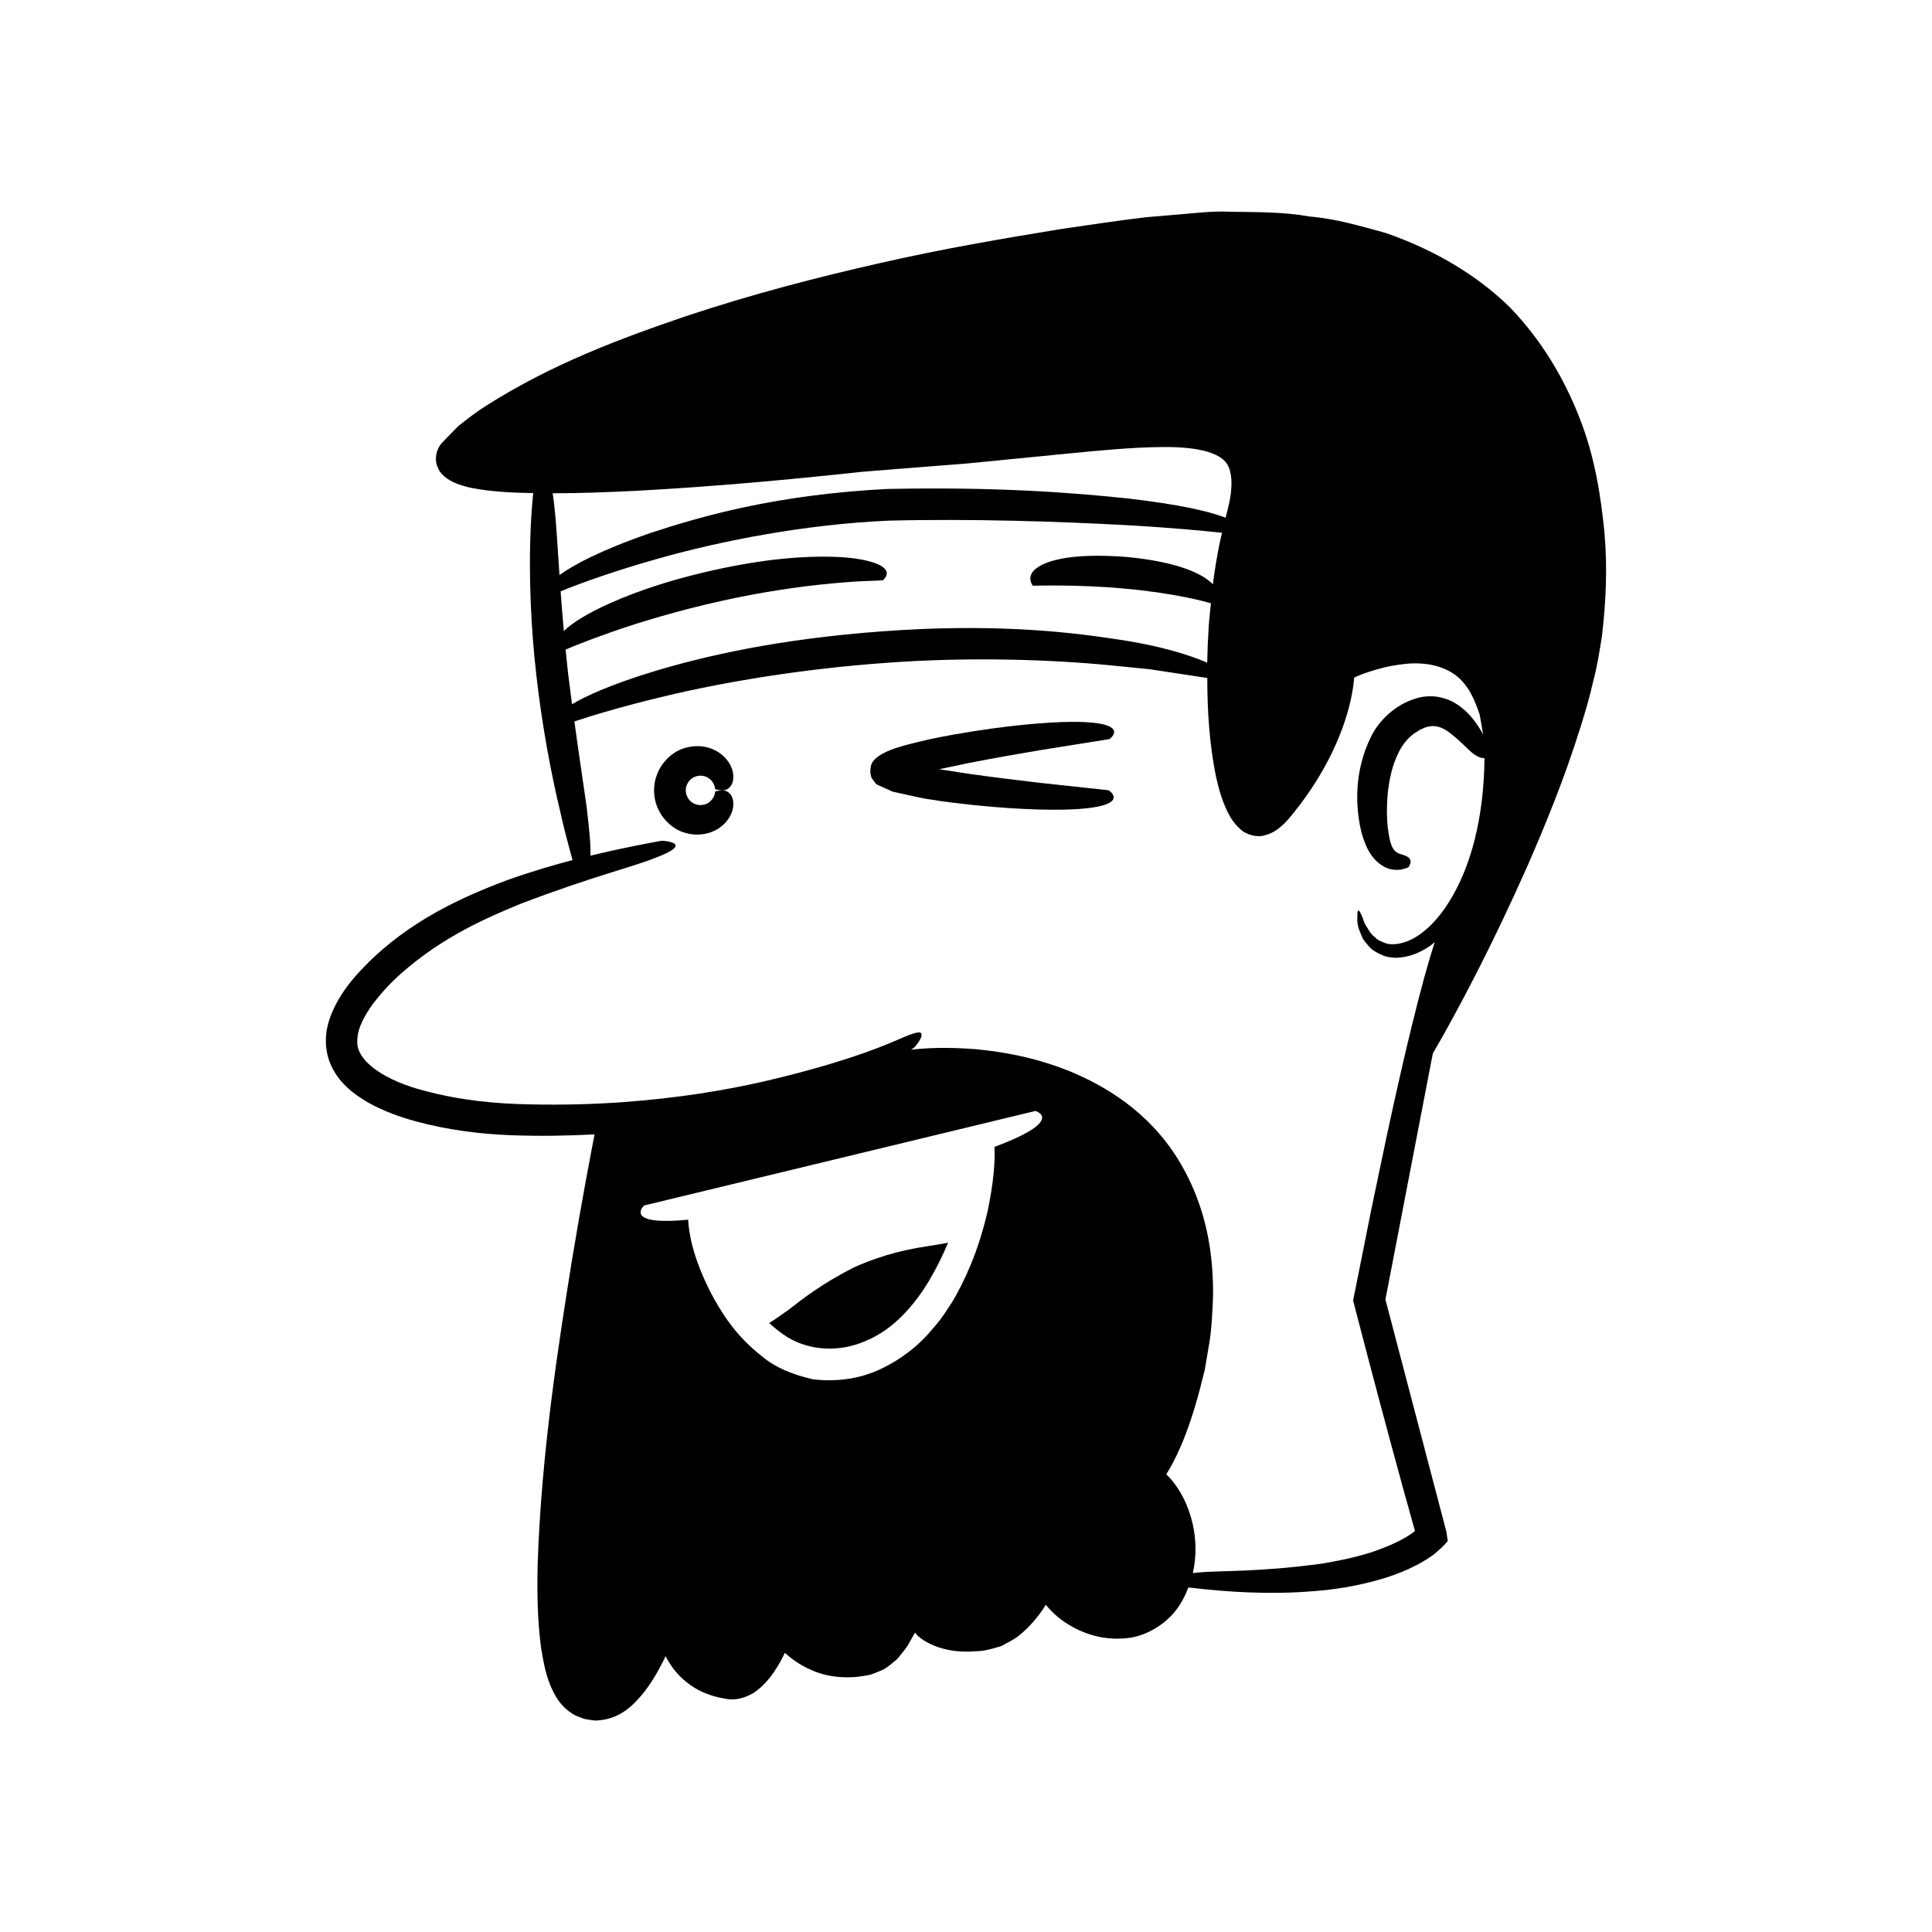<?xml version="1.0" encoding="UTF-8"?>
<!-- Uploaded to: ICON Repo, www.iconrepo.com, Generator: ICON Repo Mixer Tools -->
<svg fill="#000000" width="800px" height="800px" version="1.1" viewBox="144 144 512 512" xmlns="http://www.w3.org/2000/svg">
 <g>
  <path d="m370.22 479.91c-8.258 4.191-13.535 8.301-17.238 11.195-2.168 1.531-3.789 2.688-5.141 3.516 1.512 1.375 3.113 2.672 4.883 3.769 6.133 3.676 13.957 4.027 21.043 0.82 7.094-3.012 12.617-9.355 16.559-16.004 1.938-3.262 3.555-6.602 4.922-9.875-1.465 0.297-3.297 0.594-5.598 0.953-4.547 0.723-10.977 1.844-19.43 5.625z"/>
  <path d="m562.6 254.76c-3.969-10.199-9.887-20.426-18.461-29.312-8.82-8.648-20.172-15.293-32.875-19.695-6.469-1.758-13.07-3.785-20.047-4.352-6.922-1.254-14.027-1.18-21.297-1.281-3.648-0.203-7.285 0.164-10.969 0.492-3.688 0.312-7.414 0.633-11.184 0.953-7.457 0.863-14.953 2.043-22.676 3.144-15.379 2.523-31.418 5.238-47.977 9.035-16.562 3.742-33.715 8.188-51.258 14.02-17.488 5.953-35.594 12.691-52.961 23.719-2.535 1.57-4.949 3.461-7.336 5.348-1.379 1.309-2.965 3.043-4.43 4.535-1.547 1.688-2.152 4.496-1.039 6.684 0.891 2.199 3.367 3.617 5.891 4.453 1.418 0.469 2.106 0.609 2.871 0.781l2.269 0.402c2.981 0.453 5.848 0.68 8.684 0.828 1.855 0.086 3.676 0.109 5.504 0.148-0.301 2.938-0.641 7.168-0.785 12.262-0.297 9.949 0.109 23.188 1.648 36.297 1.473 13.113 3.945 26.074 6.25 35.676 1.059 4.824 2.152 8.789 2.906 11.566 0.148 0.551 0.273 1.016 0.395 1.469-5.148 1.344-10.926 3.039-17.223 5.281-11.879 4.438-26.039 10.77-37.746 22.738-2.914 2.938-5.68 6.242-7.848 10.395-1.059 2.082-1.961 4.391-2.375 6.992-0.375 2.606-0.168 5.496 0.836 8.113 2.066 5.359 6.375 8.516 10.32 10.809 4.07 2.242 8.277 3.75 12.496 4.902 8.441 2.285 16.961 3.375 25.418 3.691 7.473 0.27 14.812 0.148 21.969-0.23-0.969 4.926-3.309 17.137-6.035 33.582-3.461 21.668-8.055 50.574-9.047 80.176-0.16 7.418-0.102 14.875 0.922 22.41 0.648 3.793 1.219 7.562 3.211 11.531 0.984 1.941 2.348 4.055 4.816 5.656 1.137 0.836 2.285 1.082 3.457 1.562 1.301 0.191 2.594 0.566 3.918 0.352 5.531-0.477 8.887-3.906 11.242-6.68 2.43-2.93 4.152-5.945 5.656-8.902 0.242-0.477 0.445-0.945 0.676-1.422 0.906 1.766 2.07 3.59 3.82 5.348 2.047 2.027 4.754 3.906 7.836 4.887 1.59 0.609 2.953 0.848 4.894 1.172 2.441 0.312 4.848-0.523 6.707-1.617 3.519-2.356 5.398-5.328 7.106-8.207 0.461-0.812 0.84-1.641 1.25-2.465 1.652 1.52 3.887 3.199 6.871 4.5 3.996 1.867 9.383 2.535 14.574 1.535 1.184-0.059 3-0.902 4.488-1.52 1.48-0.742 2.582-1.871 3.848-2.871 0.926-1.129 1.895-2.285 2.727-3.473l1.969-3.523c0.273 0.285 0.445 0.59 0.758 0.863 2.082 1.84 4.879 3.031 7.781 3.656 2.945 0.672 5.938 0.57 9.008 0.34 1.594-0.172 3.547-0.758 5.309-1.273 1.559-0.891 3.375-1.672 4.746-2.84 2.894-2.316 5.191-5.102 7.074-8.113 1.43 1.75 3.305 3.559 5.777 5.09 3.836 2.414 9.035 4.297 15 3.809 6.023-0.301 12.309-4.398 15.266-9.793 0.703-1.215 1.25-2.457 1.738-3.707 10.898 1.32 21.977 1.914 33.133 0.992 5.648-0.406 11.324-1.352 16.93-2.902 2.809-0.742 5.582-1.773 8.32-2.984 1.359-0.652 2.719-1.293 4.047-2.125 0.664-0.398 1.328-0.801 1.984-1.285 1.109-0.699 2.062-1.699 3.039-2.578 0.426-0.48 0.926-0.93 1.289-1.441l-0.285-1.91c-0.055-0.621-0.305-1.309-0.457-1.961l-0.406-1.551-1.043-3.965-2.082-7.93-4.164-15.863-8.086-30.801 12.559-65.195c0.879-1.512 1.805-3.121 2.828-4.934 5.445-9.785 13.043-24.047 22.355-44.984 4.559-10.508 9.629-22.664 14.133-37.129 1.105-3.625 2.258-7.359 3.125-11.332 1.062-3.906 1.734-8.066 2.398-12.371 1-8.59 1.508-17.777 0.633-27.484-0.973-9.66-2.543-19.957-6.586-30.191zm-270.33 41.648c-0.25-3.68-0.445-6.898-0.645-9.664-0.371-5.551-0.727-9.371-1.164-12.023 7.504 0 14.832-0.293 22.035-0.645 21.117-1.141 41.121-3.004 60.188-5.066 9.496-0.754 18.762-1.484 27.797-2.203 9.062-0.891 17.898-1.762 26.512-2.609 8.566-0.828 16.918-1.652 24.836-1.727 7.656-0.109 16.191 0.895 17.816 5.426 1.004 2.32 0.832 5.801 0.164 9.152-0.273 1.285-0.645 2.731-1.012 4.176-0.172-0.07-0.309-0.133-0.496-0.207-3.969-1.484-11.613-3.344-25.586-4.934-14.035-1.477-34.117-3.109-63.582-2.5-29.586 1.504-49.512 7.297-62.879 11.707-13.367 4.633-20.281 8.465-23.723 10.922-0.102 0.066-0.172 0.125-0.262 0.195zm3.32 34.219c-0.348-2.648-0.703-5.398-1.066-8.367-0.234-2.125-0.445-4.152-0.637-6.113 1.457-0.621 5.82-2.434 12.074-4.613 7.703-2.734 18.199-5.828 28.848-8.199 10.645-2.406 21.445-3.969 29.566-4.707 4.062-0.379 7.449-0.617 9.824-0.668 2.375-0.102 3.731-0.16 3.731-0.16s3.004-2.231-1.039-4.16c-2.027-0.922-5.879-1.984-12.828-2.102-6.934-0.141-17.031 0.445-31.086 3.594-14.055 3.148-23.43 6.828-29.676 9.82-5.223 2.539-8.184 4.637-9.879 6.281-0.348-3.848-0.621-7.336-0.852-10.523 1.168-0.488 11.027-4.539 26.262-8.789 16.18-4.547 38.312-8.957 60.668-9.945 22.363-0.559 45.254 0.254 62.117 1.145 12.949 0.707 22.449 1.66 26.238 2.074-0.215 0.906-0.453 1.812-0.629 2.703-0.75 3.695-1.344 7.348-1.812 10.957-2.348-2.519-8.566-5.871-22.688-7.242-16.141-1.273-22.406 1.383-24.582 3.406-2.184 2.129-0.43 4.207-0.43 4.207s12.195-0.391 24.254 0.758c6.027 0.52 11.996 1.418 16.375 2.32 3.269 0.648 5.582 1.289 6.566 1.578-0.191 1.914-0.434 3.852-0.566 5.738-0.215 3.383-0.355 6.715-0.43 10.008-0.207-0.098-0.391-0.195-0.629-0.297-3.738-1.492-10.883-4.152-24.285-6.059-13.348-2.023-33.02-4.039-61.148-1.965-28.121 2.082-47.312 6.644-60.262 10.52-11.652 3.543-18.297 6.602-22 8.801zm111.97 117.31c0.152 3.652-0.164 9.059-1.812 16.953-1.27 5.418-3.137 12.055-6.969 19.688-0.992 1.895-1.977 3.898-3.359 5.84-1.25 2.008-2.688 4.027-4.473 5.973-3.305 4.031-7.957 7.797-13.734 10.496-5.816 2.723-12.016 3.293-17.602 2.668-5.473-1.172-10.316-3.231-13.734-6.164-7.129-5.562-10.781-11.734-13.441-16.668-5.055-9.93-5.871-16.141-6.07-19.488-17.461 1.66-11.684-3.769-11.684-3.769l103.72-25.051c0 0.004 8.254 2.387-10.844 9.523zm121.2-66.188c-4.781 8.344-11.352 13.285-17.074 12.375-1.309-0.465-2.562-0.883-3.328-1.773-0.969-0.707-1.469-1.555-1.906-2.316-1.066-1.48-1.215-2.68-1.613-3.449-0.66-1.57-0.988-1.629-1.105-0.68 0.039 0.961-0.352 2.848 0.727 5.164 0.234 0.57 0.477 1.152 0.719 1.742 0.379 0.559 0.852 1.109 1.312 1.641 0.844 1.152 2.074 1.855 3.231 2.402 2.254 1.152 3.992 0.832 3.981 0.977 3.703-0.039 6.703-1.434 9.113-3.055 0.512-0.336 0.926-0.738 1.398-1.102-1.605 4.953-3.59 12.039-6.055 22.109-1.926 7.867-4.144 17.539-6.695 29.402-1.246 5.938-2.602 12.418-4.082 19.484-1.473 7.367-3.07 15.348-4.797 23.992 1.145 4.387 2.336 8.957 3.574 13.699 4.785 18.223 8.965 33.641 12.625 46.668 0.246 0.832 0.242 0.508 0.109 0.773-0.051 0.051-0.004 0.023-0.16 0.141-0.273 0.199-0.527 0.41-0.832 0.59-0.598 0.359-1.129 0.773-1.762 1.086-2.387 1.41-4.977 2.387-7.43 3.316-4.992 1.746-9.809 2.629-14.133 3.406-17.531 2.398-27.738 1.82-33.098 2.402-0.512 0.039-0.941 0.09-1.371 0.141 2.043-8.93-0.555-17.949-4.758-23.578-0.715-0.969-1.477-1.836-2.258-2.625 2.215-3.531 5.594-10.07 8.863-22.438 0.414-1.645 0.852-3.379 1.316-5.211 0.316-1.871 0.648-3.84 0.996-5.914 0.793-4.133 1.027-8.812 1.211-13.949 0.043-10.168-1.395-23.113-9.266-35.91-7.941-12.836-19.445-19.539-28.895-23.441-9.68-3.844-18.051-5.133-24.809-5.777-7.379-0.566-12.895-0.352-17.055 0.141 0.605-0.426 0.949-0.691 0.949-0.691s1.699-1.934 1.832-3.098c0.117-1.234-1.055-1.207-6.602 1.277-5.555 2.387-16.039 6.481-35.672 11.031-9.809 2.203-21.953 4.293-36.898 5.379-7.473 0.531-15.641 0.789-24.531 0.59-8.883-0.148-18.316-1-28.09-3.621-9.539-2.422-18.391-7.57-17.738-13.52 0.031-3.062 1.973-6.539 4.148-9.527 2.297-2.988 4.863-5.781 7.57-8.129 10.84-9.539 22.258-14.543 31.461-18.324 18.754-7.188 29.875-9.812 35.504-12.105 11.441-4.227 1.988-4.641 1.988-4.641s-4.121 0.703-11.32 2.223c-2.215 0.473-4.816 1.066-7.586 1.727 0.109-2.715-0.273-6.809-1.027-13.086-0.781-5.582-1.918-12.922-3.223-22.48 3.707-1.227 12.141-3.883 23.684-6.621 15.703-3.805 37.059-7.348 58.578-8.879 21.523-1.633 43.141-0.969 59.223 0.574 4.019 0.398 7.707 0.766 10.973 1.09 3.246 0.492 6.074 0.926 8.406 1.277 3.57 0.543 5.941 0.902 6.863 1.043-0.004 8.996 0.59 17.695 2.285 26.055 0.711 3.164 1.551 6.281 3.062 9.383 0.75 1.535 1.73 3.125 3.336 4.555 1.488 1.527 4.562 2.41 6.777 1.633 2.289-0.637 3.691-1.879 4.922-3.039 1.215-1.223 2.141-2.387 3-3.508 1.82-2.25 3.457-4.594 4.981-6.953 3.043-4.723 5.512-9.617 7.348-14.574 0.914-2.481 1.684-4.973 2.242-7.488 0.555-2.262 1.031-5.832 0.941-6.102 0.305-0.336 3.84-1.656 6.168-2.269 2.543-0.758 5.082-1.176 7.559-1.445 4.941-0.477 9.668 0.422 13.102 2.957 3.484 2.555 5.176 6.652 6.469 10.531 0.293 1.781 0.629 3.508 0.898 5.227-0.895-1.672-2.16-3.703-4.238-5.832-1.469-1.375-3.312-2.918-5.941-3.688-2.527-0.855-5.621-0.777-8.09 0.133-4.887 1.586-9.195 5.445-11.422 9.973-4.484 9.027-4.246 18.453-2.504 25.531 1.039 3.488 2.394 6.934 6.012 8.965 1.805 0.988 3.832 0.887 4.844 0.641 1.027-0.27 1.527-0.492 1.527-0.492s0.742-0.977 0.566-1.797c-0.125-0.898-1.16-1.297-2.93-1.828-1.871-0.699-2.551-2.516-3.109-7.125-0.227-2.262-0.316-5.137-0.004-8.578 0.328-3.402 1.043-7.527 3.031-11.387 0.984-1.93 2.199-3.328 3.445-4.356 0.605-0.535 1.406-0.895 2.039-1.375 0.648-0.25 1.281-0.641 1.84-0.754 2.141-0.648 4.066 0.039 5.852 1.34 3.473 2.621 5.422 5.133 6.969 6.059 1.016 0.684 1.816 0.895 2.453 0.828 0.008 0.18 0.012 0.371 0.02 0.551-0.211 15.621-3.695 27.934-8.637 36.309z"/>
  <path d="m419.59 342.81c11.059-1.766 18.426-2.941 18.426-2.941s3.789-2.695-1.871-3.965c-2.836-0.625-8.043-0.902-17.281-0.16-4.621 0.379-10.242 1.008-17.086 2.078-1.711 0.289-3.5 0.59-5.367 0.902-0.934 0.176-1.891 0.352-2.863 0.535-1.129 0.23-2.285 0.469-3.465 0.711-3.828 0.902-8.289 1.883-11.312 3.309-3.09 1.516-4.039 2.797-4.109 4.769-0.062 0.848 0.078 1.262 0.188 1.641 0.043 0.43 0.34 0.793 0.625 1.152 0.324 0.359 0.43 0.734 0.926 1.074l2.094 0.953 2.066 0.926c1.004 0.223 2 0.445 2.984 0.66 1.992 0.418 3.824 0.891 5.82 1.23 1.379 0.211 2.731 0.422 4.055 0.625 0.984 0.129 1.945 0.258 2.887 0.383 1.883 0.219 3.684 0.426 5.406 0.625 6.891 0.719 12.539 1.062 17.168 1.199 9.262 0.273 14.449-0.266 17.25-1.035 5.586-1.555 1.668-4.055 1.668-4.055s-7.422-0.801-18.555-2.008c-5.559-0.648-12.043-1.434-18.934-2.418-2.371-0.367-4.902-0.758-7.43-1.152 2.699-0.562 5.402-1.129 7.934-1.656 6.828-1.336 13.262-2.453 18.777-3.383z"/>
  <path d="m327.96 349.94c1.258-0.613 2.738-0.426 3.66 0.164 1.996 1.277 1.863 3.137 1.898 3.043 0 0 0.531 0.172 1.332 0.273 0.777 0.07 1.875 0.125 2.801-1.113 0.453-0.629 0.789-1.617 0.656-3.066-0.148-1.422-0.855-3.363-2.844-5.098-1.93-1.695-5.398-3.102-9.531-2.039-4.019 0.93-8.566 5.148-8.602 11.352 0.035 6.203 4.578 10.422 8.602 11.352 4.133 1.062 7.602-0.344 9.531-2.039 1.984-1.73 2.695-3.676 2.844-5.098 0.137-1.449-0.203-2.441-0.656-3.066-0.926-1.238-2.023-1.184-2.801-1.113-0.797 0.102-1.332 0.273-1.332 0.273-0.035-0.09 0.098 1.766-1.898 3.043-0.922 0.59-2.406 0.777-3.66 0.164-1.281-0.586-2.242-2-2.227-3.516-0.016-1.512 0.945-2.926 2.227-3.516z"/>
 </g>
</svg>